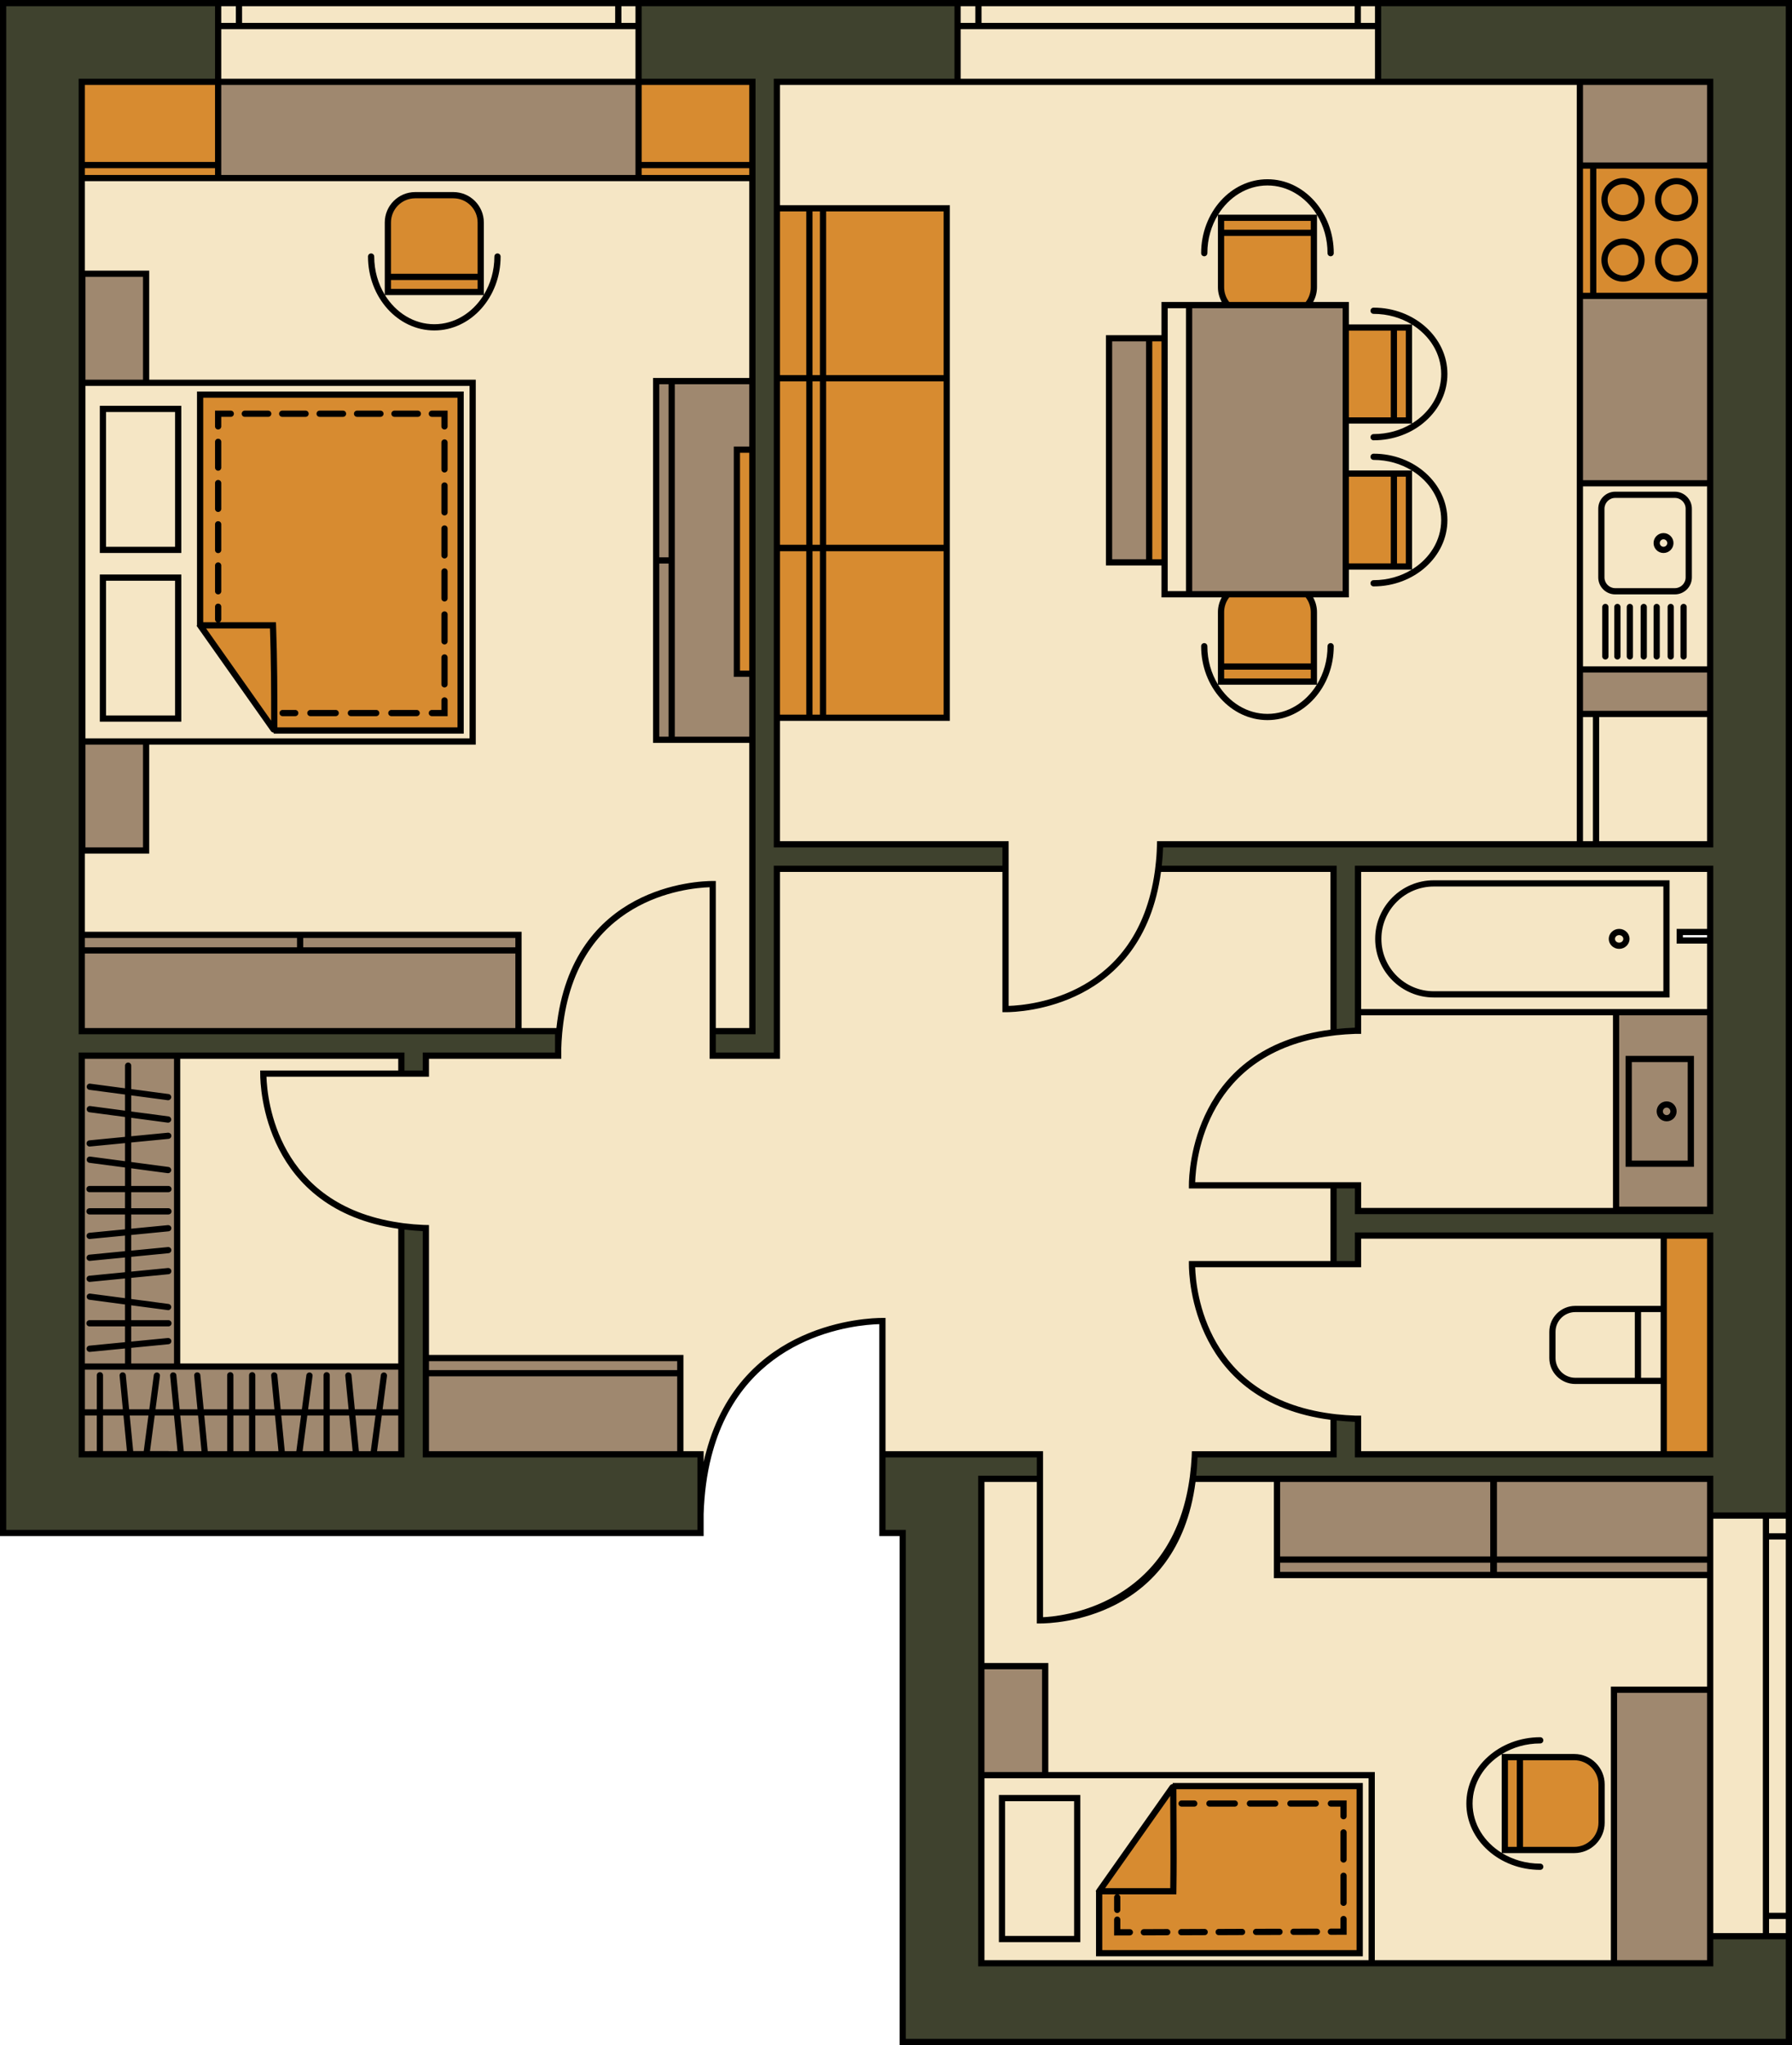 <?xml version="1.0" encoding="UTF-8"?>
<!DOCTYPE svg PUBLIC '-//W3C//DTD SVG 1.0//EN'
          'http://www.w3.org/TR/2001/REC-SVG-20010904/DTD/svg10.dtd'>
<svg height="627.5" preserveAspectRatio="xMidYMid meet" version="1.0" viewBox="0.0 0.0 550.0 627.5" width="550.0" xmlns="http://www.w3.org/2000/svg" xmlns:xlink="http://www.w3.org/1999/xlink" zoomAndPan="magnify"
><g fill="#F5E6C5" id="change1_1"
  ><path d="M301.966,601.592h118.266v-56.172H301.966V601.592z M336.773,579.746 l22.435-31.799c0.217-0.294,0.558-0.435,0.899-0.372v-0.341h57.986v52.823h-81.521 v-19.737l-0.062-0.124L336.773,579.746z M306.757,550.909h24.636v44.791h-24.636 V550.909z"
    /><path d="M308.307 552.459H329.842V594.149H308.307z"
    /><path d="M144.288,118.232H26.037v108.499h118.251V118.232z M55.464,221.242 H30.812v-44.792h24.652V221.242z M55.464,169.489H30.812v-44.807h24.652V169.489z M142.148,224.901H84.178v-0.341c-0.062,0.015-0.109,0.031-0.155,0.031 c-0.294,0-0.574-0.139-0.744-0.404l-22.713-32.171l0.077-0.154v-71.568h81.506 V224.901z"
    /><path d="M32.363 178H53.914V219.691H32.363z"
    /><path d="M32.363 126.232H53.914V167.938H32.363z"
    /><path d="M417.581,317.027h-1.55c-2.078,0.077-4.062,0.216-5.969,0.419 c-0.527,0.062-1.039,0.124-1.55,0.201 c-38.823,5.132-41.706,38.481-41.877,45.257h50.947v7.892h77.645v-59.459h-77.645 V317.027z"
    /><path d="M417.581,388.641h-50.947c0.171,6.776,3.054,40.125,41.877,45.257 c0.512,0.077,1.023,0.139,1.55,0.201c1.907,0.201,3.892,0.341,5.969,0.419 h1.55v10.915h92.281v-20.977h-26.388c-4.295,0-7.783-3.488-7.783-7.783v-8.047 c0-4.294,3.489-7.782,7.783-7.782h26.388v-20.978h-92.281V388.641z"
    /><path d="M391.162,454.503h-24.388c-5.411,42.156-43.086,43.427-47.598,43.427 h-0.775v-43.427H301.966v55.923h19.597v33.443h100.22v57.722h72.808v-83.925h29.52 v-33.644h-132.949V454.503z M492.327,547.482v11.752c0,5.039-4.109,9.147-9.148,9.147 h-22.093v-30.047h22.093C488.218,538.334,492.327,542.443,492.327,547.482z M472.73,533.187c0.419,0,0.775,0.341,0.775,0.775 c0,0.434-0.356,0.775-0.775,0.775c-11.551,0-20.946,8.357-20.946,18.62 c0,10.264,9.396,18.621,20.946,18.621c0.419,0,0.775,0.341,0.775,0.775 c0,0.434-0.356,0.775-0.775,0.775c-12.403,0-22.497-9.054-22.497-20.171 C450.233,542.241,460.326,533.187,472.73,533.187z"
    /><path d="M80.038,329.4v-0.775h42.373v-3.954H53.588v2.295 c0-0.434,0.356-0.775,0.775-0.775c0.434,0,0.775,0.341,0.775,0.775v91.553h67.273 v-41.66C81.294,370.951,80.038,333.865,80.038,329.4z"
    /><path d="M511.521,339.648c-0.729,0-1.333,0.605-1.333,1.333 c0,0.729,0.604,1.334,1.333,1.334c0.729,0,1.333-0.605,1.333-1.334 C512.855,340.253,512.25,339.648,511.521,339.648z"
    /><path d="M417.581,309.786h106.53v-20.45h-9.334v-4.155h9.334V267.336H417.581 V309.786z M440.047,270.266h72.203v35.598h-72.203 c-9.814,0-17.799-7.984-17.799-17.799 C422.248,278.251,430.233,270.266,440.047,270.266z"
    /><path d="M503.49 402.394H509.862V422.906H503.49z"
    /><path d="M477.242,408.626v8.047c0,3.426,2.791,6.233,6.233,6.233h18.465 v-20.512h-18.465C480.032,402.394,477.242,405.184,477.242,408.626z"
    /><path d="M524.111,149.054h-38.435v55.583h38.435V149.054z M493.49,201.397 c0,0.434-0.341,0.775-0.775,0.775c-0.434,0-0.775-0.341-0.775-0.775v-15.164 c0-0.434,0.341-0.775,0.775-0.775c0.434,0,0.775,0.341,0.775,0.775V201.397z M497.18,201.397c0,0.434-0.341,0.775-0.775,0.775 c-0.419,0-0.775-0.341-0.775-0.775v-15.164c0-0.434,0.357-0.775,0.775-0.775 c0.434,0,0.775,0.341,0.775,0.775V201.397z M501.009,201.397 c0,0.434-0.341,0.775-0.775,0.775c-0.419,0-0.775-0.341-0.775-0.775v-15.164 c0-0.434,0.356-0.775,0.775-0.775c0.434,0,0.775,0.341,0.775,0.775V201.397z M505.273,201.397c0,0.434-0.341,0.775-0.775,0.775 c-0.419,0-0.775-0.341-0.775-0.775v-15.164c0-0.434,0.357-0.775,0.775-0.775 c0.434,0,0.775,0.341,0.775,0.775V201.397z M509.242,201.397 c0,0.434-0.357,0.775-0.775,0.775c-0.434,0-0.775-0.341-0.775-0.775v-15.164 c0-0.434,0.341-0.775,0.775-0.775c0.419,0,0.775,0.341,0.775,0.775V201.397z M513.552,201.397c0,0.434-0.356,0.775-0.775,0.775 c-0.434,0-0.775-0.341-0.775-0.775v-15.164c0-0.434,0.341-0.775,0.775-0.775 c0.419,0,0.775,0.341,0.775,0.775V201.397z M517.506,201.397 c0,0.434-0.341,0.775-0.775,0.775c-0.434,0-0.775-0.341-0.775-0.775v-15.164 c0-0.434,0.341-0.775,0.775-0.775c0.434,0,0.775,0.341,0.775,0.775V201.397z M519.087,177.164c0,2.76-2.264,5.023-5.039,5.023h-18.311 c-2.775,0-5.023-2.263-5.023-5.023v-21.086c0-2.775,2.248-5.039,5.023-5.039 h18.311c2.775,0,5.039,2.264,5.039,5.039V177.164z"
    /><path d="M417.504 1.733H422.186V7.206H417.504z"
    /><path d="M294.679 8.757H422.186V24.338H294.679z"
    /><path d="M301.067 1.733H415.954V7.206H301.067z"
    /><path d="M294.679 1.733H299.516V7.206H294.679z"
    /><path d="M190.537 1.733H195.219V7.206H190.537z"
    /><path d="M67.728 1.733H72.565V7.206H67.728z"
    /><path d="M74.116 1.733H188.987V7.206H74.116z"
    /><path d="M67.728 8.757H195.219V24.338H67.728z"
    /><path d="M159.901,315.6h11.039c4.62-43.799,43.241-45.117,47.8-45.117 h0.775v45.117h10.636v-87.847h-29.536V116.154h29.536V55.409H25.867v27.814h19.752 v33.458h100.22v111.599H45.619v33.442H25.867v24.342H159.901V315.6z M118.272,68.262 c0-5.054,4.093-9.147,9.147-9.147h11.737c5.054,0,9.163,4.093,9.163,9.147v22.094 h-30.047V68.262z M133.296,101.208c-11.132,0-20.171-10.093-20.171-22.496 c0-0.434,0.341-0.775,0.775-0.775c0.419,0,0.775,0.341,0.775,0.775 c0,11.55,8.341,20.946,18.621,20.946c10.264,0,18.621-9.396,18.621-20.946 c0-0.434,0.341-0.775,0.775-0.775c0.419,0,0.775,0.341,0.775,0.775 C153.467,91.115,144.412,101.208,133.296,101.208z"
    /><path d="M319.951,445.433v50.931c6.698-0.17,39.458-4.186,45.211-41.861 c0.077-0.512,0.155-1.024,0.217-1.55c0.248-1.907,0.434-3.892,0.543-5.969 c0.031-0.512,0.047-1.023,0.062-1.55h42.528v-9.97 c-42.156-5.411-43.443-43.101-43.443-47.597v-0.775h43.443v-22.636h-43.443v-0.775 c0-4.496,1.287-42.187,43.443-47.598V267.336h-52.342 c-5.597,41.753-43.055,43.04-47.551,43.04h-0.775V267.336h-68.622v57.335H217.964 v-52.636c-6.884,0.186-41.102,3.147-45.459,43.566 c-0.062,0.512-0.109,1.024-0.155,1.55c-0.124,1.427-0.217,2.899-0.263,4.419 v3.101h-40.606v5.504H81.604c0.171,6.713,2.993,39.536,40.807,45.102 c0.512,0.093,1.023,0.155,1.55,0.217c1.907,0.247,3.892,0.419,5.969,0.512 c0.388,0.015,1.147,0.015,1.55,0.031v39.861h78.095v29.535h6.202v4.915 c0.217-1.147,0.465-2.279,0.729-3.364c0.14-0.527,0.264-1.039,0.419-1.55 c10.636-39.613,48.993-40.9,53.908-40.9h0.775v40.9H319.951z"
    /><path d="M309.393,308.81c6.76-0.17,39.908-3.039,45.226-41.474 c0.062-0.512,0.14-1.023,0.186-1.55c0.233-1.891,0.388-3.891,0.45-5.969 c0.016-0.171,0.047-1.365,0.047-1.55h128.825V25.888H239.221v37.257h52.125 v157.849h-52.125v37.272h70.172V308.81z M389.007,220.761 c-11.132,0-20.171-10.093-20.171-22.496c0-0.419,0.341-0.775,0.775-0.775 c0.419,0,0.775,0.357,0.775,0.775c0,11.551,8.341,20.946,18.621,20.946 c10.264,0,18.621-9.395,18.621-20.946c0-0.419,0.341-0.775,0.775-0.775 c0.419,0,0.775,0.357,0.775,0.775C409.178,210.668,400.123,220.761,389.007,220.761z M421.581,179.737c-0.434,0-0.775-0.357-0.775-0.775 c0-0.434,0.341-0.775,0.775-0.775c11.535,0,20.931-8.356,20.931-18.62 c0-10.279-9.395-18.636-20.931-18.636c-0.434,0-0.775-0.341-0.775-0.775 c0-0.419,0.341-0.775,0.775-0.775c12.403,0,22.481,9.054,22.481,20.187 C444.062,170.683,433.985,179.737,421.581,179.737z M421.581,94.573 c12.403,0,22.481,9.054,22.481,20.171c0,5.411-2.341,10.481-6.62,14.295 c-2.124,1.907-4.589,3.364-7.271,4.357c-2.698,0.992-5.597,1.519-8.589,1.519 c-0.434,0-0.775-0.341-0.775-0.775c0-0.419,0.341-0.775,0.775-0.775 c5.613,0,10.868-1.938,14.838-5.473c3.938-3.52,6.093-8.186,6.093-13.148 c0-10.264-9.395-18.62-20.931-18.62c-0.434,0-0.775-0.341-0.775-0.775 C420.806,94.929,421.147,94.573,421.581,94.573z M389.007,55.176 c11.116,0,20.171,10.093,20.171,22.496c0,0.435-0.357,0.775-0.775,0.775 c-0.434,0-0.775-0.341-0.775-0.775c0-11.55-8.357-20.946-18.621-20.946 c-10.279,0-18.621,9.396-18.621,20.946c0,0.435-0.357,0.775-0.775,0.775 c-0.434,0-0.775-0.341-0.775-0.775C368.836,65.269,377.875,55.176,389.007,55.176z M339.61,103.022h17.055V92.836H375.301c-0.837-1.38-1.318-2.993-1.318-4.713V71.471 c0-0.015,0-0.03,0-0.03V66.044h30.047v22.078c0,1.721-0.48,3.333-1.318,4.713 h11.101v6.884h19.396v30.063h-19.396v14.744h19.396v30.063h-19.396v8.511H402.713 c0.837,1.38,1.318,2.993,1.318,4.713v22.094h-30.047v-5.364 c0-0.015,0-0.015,0-0.031v-16.698c0-1.721,0.481-3.333,1.318-4.713h-18.636v-9.782 h-17.055V103.022z"
    /><path d="M358.216 94.386H364.185V181.55H358.216z"
    /><path d="M518.173,325.694h-17.52v30.575h17.52V325.694z M511.521,343.865 c-1.581,0-2.884-1.303-2.884-2.884s1.302-2.884,2.884-2.884 s2.884,1.302,2.884,2.884S513.103,343.865,511.521,343.865z"
    /><path d="M440.047,304.314h70.653v-32.497h-70.653 c-8.961,0-16.248,7.287-16.248,16.248 C423.798,297.027,431.085,304.314,440.047,304.314z M496.947,285.182 c1.659,0,3.008,1.302,3.008,2.884c0,1.581-1.349,2.883-3.008,2.883 c-1.659,0-3.008-1.302-3.008-2.883C493.94,286.484,495.288,285.182,496.947,285.182z"
    /><path d="M496.947,289.398c0.806,0,1.457-0.604,1.457-1.333 c0-0.728-0.651-1.333-1.457-1.333s-1.457,0.605-1.457,1.333 C495.49,288.794,496.141,289.398,496.947,289.398z"
    /><path d="M514.049,152.589h-18.311c-1.923,0-3.473,1.566-3.473,3.488v21.086 c0,1.907,1.55,3.473,3.473,3.473h18.311c1.923,0,3.488-1.566,3.488-3.473 v-21.086C517.537,154.155,515.971,152.589,514.049,152.589z M510.56,169.489 c-1.581,0-2.868-1.287-2.868-2.869c0-1.597,1.287-2.884,2.868-2.884 c1.597,0,2.884,1.287,2.884,2.884C513.444,168.202,512.157,169.489,510.56,169.489z"
    /><path d="M510.56,165.287c-0.729,0-1.318,0.605-1.318,1.333 c0,0.729,0.589,1.318,1.318,1.318c0.729,0,1.333-0.589,1.333-1.318 C511.893,165.892,511.289,165.287,510.56,165.287z"
    /><path d="M490.641 219.835H524.113V258.264H490.641z"
    /><path d="M485.674 219.835H489.082V258.264H485.674z"
    /><path d="M542.778 588.599H548.266V593.281H542.778z"
    /><path d="M542.778 472.163H548.266V587.049H542.778z"
    /><path d="M542.778 465.775H548.266V470.612H542.778z"
    /><path d="M525.661 465.775H541.227V593.281H525.661z"
  /></g
  ><g fill="#3F422E" id="change2_1"
  ><path d="M307.842 259.817L237.67 259.817 237.67 24.338 293.129 24.338 293.129 1.733 196.77 1.733 196.77 24.338 231.701 24.338 231.701 317.151 219.515 317.151 219.515 323.12 237.67 323.12 237.67 265.785 307.842 265.785z"
    /><path d="M129.931,377.556c-2.078-0.093-4.062-0.264-5.969-0.497v42.234 c0,0.015,0,0.015,0,0.031v14c0,0.016,0,0.016,0,0.031v13.628H24.316V323.12 h99.646v5.504h5.969v-5.504h40.606v-5.969H24.316V24.338h41.861V1.733H1.727 V469.573h212.501v-22.589h-84.296V377.556z"
    /><path d="M525.661 603.143L300.416 603.143 300.416 452.953 318.4 452.953 318.4 446.984 271.609 446.984 271.609 469.573 277.826 469.573 277.826 625.747 548.266 625.747 548.266 594.832 525.661 594.832z"
    /><path d="M423.736,1.733v22.605h101.925V259.817H356.804 c-0.062,2.077-0.217,4.062-0.434,5.969h53.691v50.11 c1.907-0.202,3.892-0.341,5.969-0.419v-49.691h109.63v106.561H416.031v-7.892 h-5.969v22.636h5.969v-8.776h109.63v68.668H416.031v-10.915 c-2.078-0.077-4.062-0.217-5.969-0.419v11.334h-42.683 c-0.078,2.077-0.217,4.062-0.434,5.969h158.717v11.272h22.605V1.733H423.736z"
  /></g
  ><g fill="#D78B30" id="change3_1"
  ><path d="M400.837,92.836c1.023-1.287,1.643-2.931,1.643-4.713V72.216 h-26.946v15.907c0,1.783,0.62,3.426,1.644,4.713H400.837z"
    /><path d="M375.534 67.595H402.48V70.666H375.534z"
    /><path d="M375.534 205.288H402.48V208.358H375.534z"
    /><path d="M428.589 146.077H431.659V173.039H428.589z"
    /><path d="M428.589 101.27H431.659V128.232H428.589z"
    /><path d="M413.814 101.27H427.039V128.232H413.814z"
    /><path d="M413.814 146.077H427.039V173.039H413.814z"
    /><path d="M402.48,187.815c0-1.783-0.62-3.426-1.659-4.713h-23.628 c-1.039,1.287-1.659,2.93-1.659,4.713v15.923h26.946V187.815z"
    /><path d="M253.376 168.946H289.795V219.444H253.376z"
    /><path d="M249.19 168.946H251.826V219.444H249.19z"
    /><path d="M239.221 168.946H247.64V219.444H239.221z"
    /><path d="M249.19 116.821H251.826V167.319H249.19z"
    /><path d="M239.221 116.821H247.64V167.319H239.221z"
    /><path d="M253.376 116.821H289.795V167.319H253.376z"
    /><path d="M253.376 64.696H289.795V115.27H253.376z"
    /><path d="M249.19 64.696H251.826V115.27H249.19z"
    /><path d="M239.221 64.696H247.64V115.27H239.221z"
    /><path d="M226.941 138.744H230.151V205.94H226.941z"
    /><path d="M196.77 51.424H230.151V53.858H196.77z"
    /><path d="M25.867 51.424H66.178V53.858H25.867z"
    /><path d="M196.77 25.888H230.151V49.873H196.77z"
    /><path d="M25.867 25.888H66.178V49.873H25.867z"
    /><path d="M359.378,559.095c-0.016-2.822-0.031-5.659-0.047-8.636 l-20.497,29.039h20.512C359.456,571.979,359.409,565.715,359.378,559.095z"
    /><path d="M360.929,559.079c0.031,6.854,0.077,13.319-0.047,21.21 l-0.016,0.76h-22.745v17.457h78.42v-49.722h-55.66 C360.882,552.381,360.898,555.746,360.929,559.079z M342.122,582.103 c0-0.419,0.341-0.775,0.775-0.775c0.419,0,0.775,0.356,0.775,0.775v3.876 c0,0.435-0.357,0.775-0.775,0.775c-0.434,0-0.775-0.341-0.775-0.775V582.103z M346.773,593.638l-4.651,0.016v-4.667c0-0.419,0.341-0.775,0.775-0.775 c0.419,0,0.775,0.356,0.775,0.775v3.101h3.085c0,0,0,0,0.015,0 c0.419,0,0.76,0.341,0.775,0.76C347.548,593.281,347.192,593.623,346.773,593.638z M358.247,593.592l-7.179,0.031c-0.419,0-0.775-0.342-0.775-0.775 c0-0.434,0.357-0.775,0.775-0.775l7.179-0.031c0.434,0,0.775,0.357,0.775,0.775 C359.022,593.25,358.68,593.592,358.247,593.592z M413.131,583.808 c0,0.435-0.341,0.775-0.775,0.775c-0.419,0-0.775-0.341-0.775-0.775v-8.295 c0-0.434,0.357-0.775,0.775-0.775c0.434,0,0.775,0.341,0.775,0.775V583.808z M413.131,570.521c0,0.434-0.341,0.775-0.775,0.775 c-0.419,0-0.775-0.341-0.775-0.775v-8.311c0-0.419,0.357-0.775,0.775-0.775 c0.434,0,0.775,0.356,0.775,0.775V570.521z M408.48,552.583h4.651v4.651 c0,0.434-0.341,0.775-0.775,0.775c-0.419,0-0.775-0.341-0.775-0.775v-3.101h-3.101 c-0.419,0-0.775-0.341-0.775-0.775C407.705,552.924,408.062,552.583,408.48,552.583z M408.48,591.902h3.101v-3.101c0-0.435,0.357-0.775,0.775-0.775 c0.434,0,0.775,0.341,0.775,0.775v4.635l-4.651,0.016 c-0.419,0-0.775-0.341-0.775-0.775C407.705,592.258,408.062,591.902,408.48,591.902z M404.961,592.692c0,0.419-0.357,0.775-0.775,0.775l-7.178,0.016 c-0.434,0-0.775-0.341-0.775-0.76c0-0.434,0.341-0.775,0.775-0.79l7.163-0.016 c0.015,0,0.015,0,0.015,0C404.604,591.917,404.961,592.258,404.961,592.692z M396.061,552.583h7.768c0.419,0,0.775,0.341,0.775,0.775 c0,0.435-0.357,0.775-0.775,0.775h-7.768c-0.434,0-0.775-0.341-0.775-0.775 C395.286,552.924,395.627,552.583,396.061,552.583z M393.472,592.723 c0,0.434-0.341,0.775-0.775,0.775l-7.179,0.015c-0.419,0-0.775-0.341-0.775-0.759 c0-0.434,0.341-0.775,0.775-0.791l7.179-0.015 C393.131,591.948,393.472,592.29,393.472,592.723z M383.627,552.583h7.768 c0.434,0,0.775,0.341,0.775,0.775c0,0.435-0.341,0.775-0.775,0.775h-7.768 c-0.419,0-0.775-0.341-0.775-0.775C382.852,552.924,383.208,552.583,383.627,552.583z M381.983,592.754c0.016,0.434-0.341,0.775-0.76,0.775l-7.178,0.031 c-0.434,0-0.775-0.357-0.775-0.775c-0.016-0.435,0.341-0.775,0.76-0.775 l7.178-0.031C381.642,591.979,381.983,592.336,381.983,592.754z M371.208,552.583 h7.768c0.419,0,0.775,0.341,0.775,0.775c0,0.435-0.357,0.775-0.775,0.775h-7.768 c-0.434,0-0.775-0.341-0.775-0.775C370.433,552.924,370.774,552.583,371.208,552.583z M362.665,552.583h3.876c0.434,0,0.775,0.341,0.775,0.775 c0,0.435-0.341,0.775-0.775,0.775h-3.876c-0.434,0-0.775-0.341-0.775-0.775 C361.89,552.924,362.231,552.583,362.665,552.583z M362.556,592.041l7.179-0.031 c0.419,0,0.775,0.357,0.775,0.775c0,0.434-0.341,0.775-0.775,0.775l-7.179,0.031 c-0.434,0-0.775-0.356-0.775-0.775C361.781,592.383,362.123,592.041,362.556,592.041z"
    /><path d="M62.906,192.637l20.497,29.054c0-10-0.016-18.837-0.372-29.054 H62.906z"
    /><path d="M62.193,191.087h22.326l0.031,0.759 c0.403,11.101,0.403,20.528,0.403,31.443v0.061h55.645v-101.506H62.193V191.087z M90.612,219.552H86.736c-0.434,0-0.775-0.342-0.775-0.775 c0-0.419,0.341-0.775,0.775-0.775h3.876c0.419,0,0.775,0.356,0.775,0.775 C91.388,219.211,91.031,219.552,90.612,219.552z M137.203,209.955 c0,0.434-0.341,0.775-0.775,0.775c-0.434,0-0.775-0.341-0.775-0.775V201.722 c0-0.434,0.341-0.775,0.775-0.775c0.434,0,0.775,0.342,0.775,0.775V209.955z M137.203,196.776c0,0.419-0.341,0.775-0.775,0.775 c-0.434,0-0.775-0.357-0.775-0.775V188.528c0-0.434,0.341-0.775,0.775-0.775 c0.434,0,0.775,0.341,0.775,0.775V196.776z M137.203,183.582 c0,0.434-0.341,0.775-0.775,0.775c-0.434,0-0.775-0.341-0.775-0.775v-8.248 c0-0.419,0.341-0.775,0.775-0.775c0.434,0,0.775,0.357,0.775,0.775V183.582z M137.203,170.388c0,0.434-0.341,0.775-0.775,0.775 c-0.434,0-0.775-0.342-0.775-0.775v-8.233c0-0.434,0.341-0.775,0.775-0.775 c0.434,0,0.775,0.341,0.775,0.775V170.388z M137.203,157.194 c0,0.434-0.341,0.775-0.775,0.775c-0.434,0-0.775-0.341-0.775-0.775v-8.232 c0-0.435,0.341-0.775,0.775-0.775c0.434,0,0.775,0.341,0.775,0.775V157.194z M137.203,144.015c0,0.419-0.341,0.775-0.775,0.775 c-0.434,0-0.775-0.357-0.775-0.775v-8.248c0-0.434,0.341-0.775,0.775-0.775 c0.434,0,0.775,0.341,0.775,0.775V144.015z M132.551,126.17h4.651v4.651 c0,0.434-0.341,0.775-0.775,0.775c-0.434,0-0.775-0.341-0.775-0.775v-3.101h-3.101 c-0.434,0-0.775-0.341-0.775-0.775C131.776,126.511,132.117,126.17,132.551,126.17z M132.551,218.002h3.101v-3.101c0-0.419,0.341-0.775,0.775-0.775 c0.434,0,0.775,0.356,0.775,0.775v4.651h-4.651c-0.434,0-0.775-0.342-0.775-0.775 C131.776,218.358,132.117,218.002,132.551,218.002z M121.063,126.17h7.178 c0.434,0,0.775,0.341,0.775,0.775c0,0.434-0.341,0.775-0.775,0.775h-7.178 c-0.419,0-0.775-0.341-0.775-0.775C120.288,126.511,120.644,126.17,121.063,126.17z M120.117,218.002h7.768c0.434,0,0.775,0.356,0.775,0.775 c0,0.434-0.341,0.775-0.775,0.775h-7.768c-0.419,0-0.775-0.342-0.775-0.775 C119.342,218.358,119.698,218.002,120.117,218.002z M109.589,126.17h7.179 c0.419,0,0.775,0.341,0.775,0.775c0,0.434-0.356,0.775-0.775,0.775h-7.179 c-0.434,0-0.775-0.341-0.775-0.775C108.814,126.511,109.155,126.17,109.589,126.17z M107.698,218.002h7.768c0.419,0,0.775,0.356,0.775,0.775 c0,0.434-0.357,0.775-0.775,0.775h-7.768c-0.434,0-0.775-0.342-0.775-0.775 C106.923,218.358,107.264,218.002,107.698,218.002z M98.101,126.17h7.178 c0.434,0,0.775,0.341,0.775,0.775c0,0.434-0.341,0.775-0.775,0.775h-7.178 c-0.434,0-0.775-0.341-0.775-0.775C97.326,126.511,97.667,126.17,98.101,126.17z M95.264,218.002h7.768c0.434,0,0.775,0.356,0.775,0.775 c0,0.434-0.341,0.775-0.775,0.775h-7.768c-0.419,0-0.775-0.342-0.775-0.775 C94.488,218.358,94.845,218.002,95.264,218.002z M86.612,126.17h7.179 c0.434,0,0.775,0.341,0.775,0.775c0,0.434-0.341,0.775-0.775,0.775h-7.179 c-0.419,0-0.775-0.341-0.775-0.775C85.837,126.511,86.193,126.17,86.612,126.17z M75.139,126.17h7.178c0.419,0,0.775,0.341,0.775,0.775 c0,0.434-0.357,0.775-0.775,0.775h-7.178c-0.434,0-0.775-0.341-0.775-0.775 C74.364,126.511,74.705,126.17,75.139,126.17z M66.178,126.17h4.651 c0.434,0,0.775,0.341,0.775,0.775c0,0.434-0.341,0.775-0.775,0.775h-3.101v3.101 c0,0.434-0.341,0.775-0.775,0.775c-0.434,0-0.775-0.341-0.775-0.775V126.17z M66.178,135.566c0-0.435,0.341-0.775,0.775-0.775 c0.434,0,0.775,0.341,0.775,0.775v7.907c0,0.418-0.341,0.775-0.775,0.775 c-0.434,0-0.775-0.357-0.775-0.775V135.566z M66.178,148.217 c0-0.434,0.341-0.775,0.775-0.775c0.434,0,0.775,0.341,0.775,0.775v7.907 c0,0.419-0.341,0.775-0.775,0.775c-0.434,0-0.775-0.357-0.775-0.775V148.217z M66.178,160.868c0-0.434,0.341-0.775,0.775-0.775 c0.434,0,0.775,0.341,0.775,0.775v7.891c0,0.435-0.341,0.775-0.775,0.775 c-0.434,0-0.775-0.341-0.775-0.775V160.868z M66.178,173.504 c0-0.419,0.341-0.775,0.775-0.775c0.434,0,0.775,0.356,0.775,0.775v7.907 c0,0.434-0.341,0.775-0.775,0.775c-0.434,0-0.775-0.341-0.775-0.775V173.504z M66.178,186.156c0-0.434,0.341-0.775,0.775-0.775 c0.434,0,0.775,0.341,0.775,0.775v3.876c0,0.434-0.341,0.775-0.775,0.775 c-0.434,0-0.775-0.341-0.775-0.775V186.156z"
    /><path d="M353.471 104.572H356.665V171.768H353.471z"
    /><path d="M139.156,60.665h-11.737c-4.186,0-7.597,3.411-7.597,7.597v15.923 h26.946V68.262C146.769,64.076,143.358,60.665,139.156,60.665z"
    /><path d="M119.823 85.735H146.769V88.805H119.823z"
    /><path d="M483.179,539.885h-15.923v26.946h15.923 c4.186,0,7.597-3.411,7.597-7.597v-11.752 C490.777,543.296,487.365,539.885,483.179,539.885z"
    /><path d="M462.636 539.885H465.706V566.831H462.636z"
    /><path d="M485.674 51.575H488.22V90.014H485.674z"
    /><path d="M489.769,51.575V90.014h34.343V51.575H489.769z M498.135,86.238 c-3.553,0-6.448-2.895-6.448-6.448c0-3.553,2.895-6.448,6.448-6.448 c3.554,0,6.449,2.895,6.449,6.448C504.583,83.343,501.688,86.238,498.135,86.238z M498.135,67.706c-3.553,0-6.448-2.895-6.448-6.448 c0-3.554,2.895-6.449,6.448-6.449c3.554,0,6.449,2.895,6.449,6.449 C504.583,64.811,501.688,67.706,498.135,67.706z M514.575,86.238 c-3.553,0-6.448-2.895-6.448-6.448c0-3.553,2.895-6.448,6.448-6.448 s6.448,2.895,6.448,6.448C521.024,83.343,518.129,86.238,514.575,86.238z M514.575,67.706c-3.553,0-6.448-2.895-6.448-6.448 c0-3.554,2.895-6.449,6.448-6.449s6.448,2.895,6.448,6.449 C521.024,64.811,518.129,67.706,514.575,67.706z"
    /><path d="M514.575,74.89c-2.701,0-4.899,2.198-4.899,4.899 c0,2.692,2.198,4.89,4.899,4.89c2.701,0,4.899-2.198,4.899-4.89 C519.475,77.088,517.277,74.89,514.575,74.89z"
    /><path d="M498.135,74.89c-2.701,0-4.899,2.198-4.899,4.899 c0,2.692,2.198,4.89,4.899,4.89c2.701,0,4.899-2.198,4.899-4.89 C503.034,77.088,500.836,74.89,498.135,74.89z"
    /><path d="M498.135,56.358c-2.701,0-4.899,2.198-4.899,4.899 c0,2.701,2.198,4.899,4.899,4.899c2.701,0,4.899-2.198,4.899-4.899 C503.034,58.556,500.836,56.358,498.135,56.358z"
    /><path d="M514.575,56.358c-2.701,0-4.899,2.198-4.899,4.899 c0,2.701,2.198,4.899,4.899,4.899c2.701,0,4.899-2.198,4.899-4.899 C519.475,58.556,517.277,56.358,514.575,56.358z"
    /><path d="M511.413 379.866H524.111V445.434H511.413z"
  /></g
  ><g fill="#9F886F" id="change4_1"
  ><path d="M496.777 311.337H524.111V370.393H496.777z"
    /><path d="M131.482 417.448H208.026V420.549H131.482z"
    /><path d="M131.482 422.1H208.026V445.434H131.482z"
    /><path d="M25.867 287.615H91.341V290.825H25.867z"
    /><path d="M92.891 287.615H158.35V290.825H92.891z"
    /><path d="M25.867 292.376H158.35V315.601H25.867z"
    /><path d="M485.676 25.888H524.111V50.029H485.676z"
    /><path d="M485.676 206.187H524.111V218.281H485.676z"
    /><path d="M485.676 91.564H524.111V147.504H485.676z"
    /><path d="M202.165 117.705H205.374V171.179H202.165z"
    /><path d="M202.165 172.729H205.374V226.203H202.165z"
    /><path d="M206.925 226.203L230.15 226.203 230.15 207.49 225.391 207.49 225.391 137.193 230.15 137.193 230.15 117.705 206.925 117.705z"
    /><path d="M67.728 25.888H195.219V53.858H67.728z"
    /><path d="M26.037 84.773H44.068V116.681H26.037z"
    /><path d="M26.037 228.281H44.068V260.173H26.037z"
    /><path d="M341.161 104.572H351.921V171.768H341.161z"
    /><path d="M365.735 94.386H412.263V181.55H365.735z"
    /><path d="M496.141 519.218H524.111V601.593H496.141z"
    /><path d="M459.257 479.279H524.111V482.473H459.257z"
    /><path d="M392.712 479.279H457.566V482.473H392.712z"
    /><path d="M301.966 511.977H320.013V543.87H301.966z"
    /><path d="M459.257 454.503H524.111V477.728H459.257z"
    /><path d="M392.712 454.503H457.566V477.728H392.712z"
    /><path d="M115.512 445.433L122.412 445.433 122.412 434.13 117.016 434.13z"
    /><path d="M109.993 445.433L113.946 445.433 115.45 434.13 108.892 434.13z"
    /><path d="M101.031 434.13L101.031 445.433 108.427 445.433 107.326 434.13z"
    /><path d="M92.675 445.433L99.481 445.433 99.481 434.13 94.163 434.13z"
    /><path d="M87.233 445.433L91.109 445.433 92.597 434.13 86.132 434.13z"
    /><path d="M78.178 434.13L78.178 445.433 85.667 445.433 84.566 434.13z"
    /><path d="M71.449 434.13H76.627V445.433H71.449z"
    /><path d="M63.604 445.433L69.899 445.433 69.899 434.13 62.503 434.13z"
    /><path d="M55.123 434.13L56.24 445.433 62.054 445.433 60.953 434.13z"
    /><path d="M47.325,434.13l-1.488,11.272h5.86 c0.047,0,0.078,0.031,0.124,0.031h2.853l-1.101-11.303H47.325z"
    /><path d="M25.867,445.433h1.473c0.031,0,0.078-0.031,0.124-0.031h2.419 v-11.272h-4.016V445.433z"
    /><path d="M31.433 434.13L31.433 445.402 39.154 445.402 38.053 434.13z"
    /><path d="M40.72 445.402L44.27 445.402 45.759 434.13 39.619 434.13z"
    /><path d="M25.867,432.58h4.016V421.944c0-0.435,0.357-0.775,0.775-0.775 c0.434,0,0.775,0.341,0.775,0.775v10.636h6.465l-1.023-10.511 c-0.031-0.419,0.279-0.806,0.698-0.837c0.434-0.016,0.806,0.263,0.853,0.682 l1.039,10.667h6.512l1.396-10.636c0.062-0.435,0.465-0.729,0.868-0.667 c0.434,0.062,0.729,0.45,0.667,0.868l-1.38,10.434h5.892l-1.023-10.511 c-0.047-0.419,0.264-0.806,0.698-0.837c0.434-0.016,0.806,0.263,0.853,0.682 l1.039,10.667h5.814l-1.023-10.511c-0.046-0.419,0.263-0.806,0.698-0.837 c0.434-0.016,0.806,0.263,0.837,0.682l1.039,10.667H69.899V421.944 c0-0.435,0.357-0.775,0.775-0.775c0.434,0,0.775,0.341,0.775,0.775v10.636h5.178 V421.944c0-0.435,0.356-0.775,0.775-0.775c0.434,0,0.775,0.341,0.775,0.775v10.636 h6.248l-1.023-10.511c-0.047-0.419,0.263-0.806,0.682-0.837 c0.419-0.016,0.806,0.263,0.853,0.682l1.039,10.667h6.822l1.411-10.636 c0.062-0.435,0.45-0.729,0.868-0.667c0.435,0.062,0.729,0.45,0.667,0.868 l-1.38,10.434h5.116V421.944c0-0.435,0.357-0.775,0.775-0.775 c0.434,0,0.775,0.341,0.775,0.775v10.636h6.155l-1.039-10.511 c-0.031-0.419,0.279-0.806,0.698-0.837c0.434-0.016,0.806,0.263,0.853,0.682 l1.039,10.667h6.915l1.411-10.636c0.046-0.435,0.45-0.729,0.868-0.667 c0.419,0.062,0.713,0.45,0.666,0.868l-1.38,10.434h5.194v-12.512H25.867V432.58z"
    /><path d="M38.549,413.541l-10.961,1.07h-0.078 c-0.388,0-0.729-0.31-0.775-0.698c-0.031-0.434,0.279-0.806,0.698-0.852 l11.116-1.085v-5.194H27.464c-0.434,0-0.775-0.341-0.775-0.775 c0-0.419,0.341-0.775,0.775-0.775h11.085v-5.147l-11.085-1.473 c-0.434-0.046-0.729-0.45-0.667-0.868c0.047-0.419,0.449-0.713,0.868-0.667 l10.884,1.442v-6.466l-10.961,1.07c-0.031,0-0.047,0.016-0.078,0.016 c-0.388,0-0.729-0.31-0.775-0.713c-0.031-0.419,0.279-0.806,0.698-0.837 l11.116-1.085v-4.884l-10.961,1.07h-0.078c-0.388,0-0.729-0.294-0.775-0.697 c-0.031-0.435,0.279-0.806,0.698-0.853l11.116-1.085v-5.148l-10.961,1.07h-0.078 c-0.388,0-0.729-0.295-0.775-0.698c-0.031-0.434,0.279-0.806,0.698-0.852 l11.116-1.085v-4.9H27.464c-0.434,0-0.775-0.341-0.775-0.775 c0-0.419,0.341-0.775,0.775-0.775h11.085v-5.287H27.464 c-0.434,0-0.775-0.341-0.775-0.775c0-0.434,0.341-0.775,0.775-0.775h11.085v-5.999 l-11.085-1.457c-0.434-0.062-0.729-0.45-0.667-0.884 c0.047-0.419,0.449-0.728,0.868-0.666l10.884,1.441v-5.953l-10.961,1.07h-0.078 c-0.388,0-0.729-0.295-0.775-0.697c-0.031-0.419,0.279-0.807,0.698-0.837 l11.116-1.085v-6.434l-11.085-1.457c-0.434-0.062-0.729-0.45-0.667-0.884 c0.047-0.419,0.449-0.713,0.868-0.666l10.884,1.441v-5.318l-11.085-1.458 c-0.434-0.061-0.729-0.449-0.667-0.868c0.047-0.435,0.449-0.744,0.868-0.667 l10.884,1.442v-7.148c0-0.434,0.357-0.775,0.775-0.775 c0.434,0,0.775,0.341,0.775,0.775v7.349l11.597,1.535 c0.419,0.047,0.729,0.434,0.667,0.868c-0.047,0.388-0.388,0.667-0.76,0.667 h-0.109l-11.396-1.504v5.302l11.597,1.535c0.419,0.062,0.729,0.45,0.667,0.883 c-0.047,0.388-0.388,0.667-0.76,0.667h-0.109l-11.396-1.519v6.077l11.473-1.116 c0.419-0.016,0.806,0.263,0.837,0.697c0.047,0.419-0.264,0.806-0.698,0.837 l-11.613,1.132v6.31l11.597,1.535c0.419,0.062,0.729,0.45,0.667,0.884 c-0.047,0.388-0.388,0.667-0.76,0.667h-0.109l-11.396-1.519v5.798h11.597 c0.434,0,0.775,0.341,0.775,0.775c0,0.435-0.341,0.775-0.775,0.775H40.099v5.287 h11.597c0.434,0,0.775,0.356,0.775,0.775c0,0.435-0.341,0.775-0.775,0.775H40.099 v4.744l11.473-1.117c0.419,0,0.806,0.279,0.837,0.698 c0.047,0.435-0.264,0.806-0.698,0.852l-11.613,1.133v5.162l11.473-1.116 c0.419-0.031,0.806,0.263,0.837,0.682c0.047,0.434-0.264,0.806-0.698,0.853 l-11.613,1.132v4.884l11.473-1.117c0.419-0.015,0.806,0.263,0.837,0.698 c0.047,0.419-0.264,0.806-0.698,0.852l-11.613,1.132v6.807l11.597,1.534 c0.419,0.062,0.729,0.45,0.667,0.868c-0.047,0.404-0.388,0.682-0.76,0.682 c-0.047,0-0.078,0-0.109-0.015l-11.396-1.504v4.946h11.597 c0.434,0,0.775,0.357,0.775,0.775c0,0.435-0.341,0.775-0.775,0.775H40.099v5.039 l11.473-1.116c0.419,0,0.806,0.279,0.837,0.697 c0.047,0.435-0.264,0.806-0.698,0.853l-11.613,1.132v5.132h13.489v-93.848H25.867 v93.848h12.682V413.541z"
  /></g
  ><g id="change5_1"
  ><path d="M356.484,183.282h18.503c-0.776,1.382-1.185,2.941-1.185,4.533v22.177 c-2.038-3.34-3.237-7.377-3.237-11.727c0-0.518-0.437-0.956-0.955-0.956 c-0.527,0-0.955,0.43-0.955,0.956c0,12.503,9.129,22.675,20.351,22.675 c11.222,0,20.351-10.173,20.351-22.675c0-0.518-0.438-0.956-0.956-0.956 c-0.527,0-0.955,0.43-0.955,0.956c0,4.35-1.199,8.387-3.237,11.728v-22.178 c0-1.59-0.409-3.151-1.183-4.533h10.967v-8.512h19.304 c-3.337,2.038-7.371,3.236-11.717,3.236c-0.535,0-0.955,0.42-0.955,0.956 c0,0.527,0.428,0.955,0.955,0.955c12.496,0,22.661-9.129,22.661-20.351 c0-11.231-10.166-20.367-22.661-20.367c-0.527,0-0.955,0.43-0.955,0.956 c0,0.535,0.42,0.955,0.955,0.955c4.344,0,8.376,1.198,11.713,3.236h-19.3 v-14.383h19.307c-3.428,2.09-7.474,3.221-11.72,3.221 c-0.527,0-0.955,0.428-0.955,0.955c0,0.535,0.42,0.955,0.955,0.955 c2.981,0,5.891-0.514,8.652-1.53c2.754-1.02,5.219-2.497,7.329-4.391 c4.309-3.841,6.681-8.966,6.681-14.431c0-11.222-10.166-20.351-22.661-20.351 c-0.527,0-0.955,0.43-0.955,0.956c0,0.535,0.42,0.955,0.955,0.955 c4.346,0,8.38,1.198,11.717,3.236h-19.304v-6.884h-10.967 c0.775-1.382,1.183-2.943,1.183-4.533V65.944 c2.038,3.34,3.237,7.378,3.237,11.728c0,0.537,0.42,0.956,0.955,0.956 c0.527,0,0.956-0.43,0.956-0.956c0-12.504-9.129-22.677-20.351-22.677 c-11.222,0-20.351,10.173-20.351,22.677c0,0.537,0.42,0.956,0.955,0.956 c0.527,0,0.955-0.43,0.955-0.956c0-4.35,1.199-8.387,3.237-11.727v22.177 c0,1.592,0.409,3.151,1.185,4.533h-18.503v10.187h-17.054v70.657h17.054V183.282z M341.341,171.588v-66.836h10.4v66.836H341.341z M431.479,146.258v26.601h-2.71 v-26.601H431.479z M426.859,146.258v26.601h-12.865v-26.601H426.859z M413.994,128.052 v-26.601h12.865v26.601H413.994z M428.769,128.052v-26.601h2.71v26.601H428.769z M375.714,70.486v-2.71h26.586v2.71H375.714z M377.264,92.655 c-1-1.289-1.549-2.895-1.549-4.533V72.396h26.586v15.727 c0,1.637-0.551,3.243-1.551,4.533H377.264z M412.083,94.567v86.804h-46.168V94.567 H412.083z M402.3,205.469v2.709h-26.586v-2.709H402.3z M400.734,183.282 c1.011,1.283,1.566,2.889,1.566,4.533v15.742h-26.586v-15.742 c0-1.645,0.555-3.251,1.565-4.533H400.734z M364.004,94.567v86.804h-5.608V94.567 H364.004z M353.652,171.588v-66.836h2.833v66.836H353.652z M389.007,219.031 c-6.268,0-11.806-3.545-15.14-8.942h30.279 C400.813,215.485,395.274,219.031,389.007,219.031z M442.332,159.566 c0,6.27-3.546,11.81-8.943,15.144v-30.3 C438.786,147.746,442.332,153.291,442.332,159.566z M442.332,114.743 c0,4.915-2.142,9.536-6.033,13.013c-0.903,0.804-1.882,1.516-2.91,2.15V99.6 C438.786,102.933,442.332,108.474,442.332,114.743z M389.007,56.907 c6.272,0,11.817,3.552,15.149,8.957h-30.3 C377.19,60.459,382.734,56.907,389.007,56.907z"
    /><path d="M30.632,221.422h25.012v-45.154H30.632V221.422z M53.733,178.18v41.331H32.544 v-41.331H53.733z"
    /><path d="M30.632,169.67h25.012v-45.168H30.632V169.67z M53.733,126.412v41.346H32.544 v-41.346H53.733z"
    /><path d="M60.462,191.82l-0.107,0.213l22.771,32.252 c0.192,0.297,0.516,0.478,0.872,0.486v0.31h58.331V120.114H60.462V191.82z M83.223,221.122L63.254,192.817h19.602C83.191,202.46,83.222,210.689,83.223,221.122z M67.908,190.032v-3.876c0-0.535-0.42-0.955-0.955-0.955 c-0.535,0-0.955,0.42-0.955,0.955v3.876c0,0.397,0.232,0.729,0.57,0.875h-4.195 v-68.883h78.044v101.146h-55.284c0-10.867-0.001-20.267-0.403-31.331l-0.038-0.932 H67.337C67.675,190.761,67.908,190.429,67.908,190.032z"
    /><path d="M66.953,159.912c-0.535,0-0.955,0.42-0.955,0.956v7.891 c0,0.535,0.42,0.955,0.955,0.955c0.535,0,0.955-0.42,0.955-0.955v-7.891 C67.908,160.332,67.488,159.912,66.953,159.912z"
    /><path d="M66.953,147.262c-0.535,0-0.955,0.42-0.955,0.955v7.908 c0,0.527,0.428,0.955,0.955,0.955s0.955-0.428,0.955-0.955v-7.908 C67.908,147.682,67.488,147.262,66.953,147.262z"
    /><path d="M66.953,172.549c-0.527,0-0.955,0.428-0.955,0.955v7.908 c0,0.535,0.42,0.955,0.955,0.955c0.535,0,0.955-0.42,0.955-0.955v-7.908 C67.908,172.977,67.48,172.549,66.953,172.549z"
    /><path d="M66.953,134.61c-0.535,0-0.955,0.42-0.955,0.956v7.906 c0,0.527,0.428,0.956,0.955,0.956s0.955-0.43,0.955-0.956v-7.906 C67.908,135.03,67.488,134.61,66.953,134.61z"
    /><path d="M70.829,125.989h-4.831v4.831c0,0.537,0.42,0.956,0.955,0.956 c0.535,0,0.955-0.42,0.955-0.956v-2.92h2.921c0.535,0,0.955-0.42,0.955-0.955 C71.784,126.409,71.365,125.989,70.829,125.989z"
    /><path d="M82.318,125.989h-7.178c-0.537,0-0.956,0.42-0.956,0.956 c0,0.535,0.42,0.955,0.956,0.955h7.178c0.527,0,0.955-0.428,0.955-0.955 S82.844,125.989,82.318,125.989z"
    /><path d="M86.612,127.901h7.178c0.535,0,0.955-0.42,0.955-0.955 c0-0.537-0.42-0.956-0.955-0.956h-7.178c-0.527,0-0.956,0.43-0.956,0.956 S86.086,127.901,86.612,127.901z"
    /><path d="M98.101,127.901h7.178c0.537,0,0.956-0.42,0.956-0.955 c0-0.537-0.42-0.956-0.956-0.956h-7.178c-0.535,0-0.955,0.42-0.955,0.956 C97.146,127.481,97.566,127.901,98.101,127.901z"
    /><path d="M109.589,127.901h7.18c0.527,0,0.955-0.428,0.955-0.955 s-0.428-0.956-0.955-0.956h-7.18c-0.535,0-0.955,0.42-0.955,0.956 C108.634,127.481,109.054,127.901,109.589,127.901z"
    /><path d="M121.064,127.901h7.178c0.535,0,0.955-0.42,0.955-0.955 c0-0.537-0.42-0.956-0.955-0.956h-7.178c-0.527,0-0.956,0.43-0.956,0.956 S120.537,127.901,121.064,127.901z"
    /><path d="M132.552,127.901h2.92v2.92c0,0.537,0.42,0.956,0.955,0.956 c0.537,0,0.956-0.42,0.956-0.956v-4.831h-4.831c-0.537,0-0.956,0.42-0.956,0.956 C131.596,127.481,132.015,127.901,132.552,127.901z"
    /><path d="M136.427,161.2c-0.535,0-0.955,0.42-0.955,0.955v8.233 c0,0.537,0.42,0.956,0.955,0.956c0.537,0,0.956-0.42,0.956-0.956v-8.233 C137.383,161.62,136.964,161.2,136.427,161.2z"
    /><path d="M136.427,148.006c-0.535,0-0.955,0.42-0.955,0.956v8.232 c0,0.535,0.42,0.955,0.955,0.955c0.537,0,0.956-0.42,0.956-0.955v-8.232 C137.383,148.425,136.964,148.006,136.427,148.006z"
    /><path d="M136.427,187.573c-0.535,0-0.955,0.42-0.955,0.955v8.249 c0,0.527,0.428,0.955,0.955,0.955s0.956-0.428,0.956-0.955v-8.249 C137.383,187.992,136.964,187.573,136.427,187.573z"
    /><path d="M136.427,134.811c-0.535,0-0.955,0.42-0.955,0.956v8.247 c0,0.527,0.428,0.955,0.955,0.955s0.956-0.428,0.956-0.955v-8.247 C137.383,135.231,136.964,134.811,136.427,134.811z"
    /><path d="M136.427,200.767c-0.535,0-0.955,0.42-0.955,0.955v8.233 c0,0.535,0.42,0.955,0.955,0.955c0.537,0,0.956-0.42,0.956-0.955v-8.233 C137.383,201.187,136.964,200.767,136.427,200.767z"
    /><path d="M136.427,174.378c-0.527,0-0.955,0.428-0.955,0.955v8.249 c0,0.535,0.42,0.955,0.955,0.955c0.537,0,0.956-0.42,0.956-0.955v-8.249 C137.383,174.807,136.954,174.378,136.427,174.378z"
    /><path d="M132.552,219.732h4.831V214.901c0-0.527-0.43-0.955-0.956-0.955 s-0.955,0.428-0.955,0.955v2.921h-2.92c-0.527,0-0.956,0.428-0.956,0.955 C131.596,219.312,132.015,219.732,132.552,219.732z"
    /><path d="M107.698,219.732h7.768c0.527,0,0.955-0.428,0.955-0.955 c0-0.518-0.437-0.955-0.955-0.955h-7.768c-0.527,0-0.955,0.428-0.955,0.955 C106.743,219.312,107.162,219.732,107.698,219.732z"
    /><path d="M120.117,219.732h7.767c0.537,0,0.956-0.42,0.956-0.955 c0-0.527-0.43-0.955-0.956-0.955h-7.767c-0.518,0-0.955,0.437-0.955,0.955 C119.162,219.304,119.59,219.732,120.117,219.732z"
    /><path d="M94.308,218.777c0,0.527,0.43,0.955,0.956,0.955h7.767 c0.537,0,0.956-0.42,0.956-0.955c0-0.527-0.43-0.955-0.956-0.955h-7.767 C94.746,217.822,94.308,218.259,94.308,218.777z"
    /><path d="M90.613,217.822h-3.876c-0.527,0-0.955,0.428-0.955,0.955 c0,0.535,0.42,0.955,0.955,0.955h3.876c0.527,0,0.955-0.428,0.955-0.955 C91.568,218.259,91.131,217.822,90.613,217.822z"
    /><path d="M331.574,550.728h-24.997v45.152h24.997V550.728z M308.488,593.969v-41.329 h21.174v41.329H308.488z"
    /><path d="M336.391,600.237h81.882v-53.184H359.927v0.327 c-0.335,0.007-0.654,0.173-0.868,0.463l-22.442,31.811l-0.314,0.534l0.087,0.173 V600.237z M339.183,579.318l19.971-28.296l0.054,9.987 c0.028,5.961,0.056,11.595-0.038,18.309H339.183z M341.942,582.103v3.875 c0,0.537,0.42,0.956,0.955,0.956c0.527,0,0.955-0.43,0.955-0.956v-3.875 c0-0.385-0.242-0.724-0.579-0.873h17.77l0.02-0.938 c0.113-7.189,0.085-13.115,0.055-19.389l-0.008-1.826 c-0.031-3.307-0.046-6.616-0.046-10.112h55.3v49.361h-78.06v-17.096h4.214 C342.179,581.378,341.942,581.712,341.942,582.103z"
    /><path d="M347.729,592.841c-0.02-0.514-0.448-0.934-0.955-0.934h-2.921v-2.92 c0-0.518-0.437-0.955-0.955-0.955c-0.527,0-0.955,0.428-0.955,0.955v4.847 l4.838-0.016C347.303,593.799,347.729,593.363,347.729,592.841z"
    /><path d="M373.348,592.118c-0.175,0.182-0.266,0.421-0.258,0.668 c0,0.527,0.428,0.955,0.956,0.955l7.177-0.031c0.255,0,0.504-0.106,0.682-0.289 c0.175-0.182,0.266-0.421,0.258-0.666c0-0.527-0.428-0.956-0.955-0.956 l-7.178,0.031C373.775,591.829,373.526,591.935,373.348,592.118z"
    /><path d="M351.07,593.803l7.177-0.031c0.535,0,0.955-0.42,0.955-0.955 c0-0.527-0.428-0.956-0.955-0.956l-7.178,0.032c-0.527,0-0.956,0.428-0.956,0.955 S350.542,593.803,351.07,593.803z"
    /><path d="M362.558,593.772l7.177-0.031c0.535,0,0.955-0.42,0.955-0.955 c0-0.518-0.437-0.956-0.955-0.956l-7.178,0.031c-0.537,0-0.956,0.42-0.956,0.956 C361.6,593.344,362.03,593.772,362.558,593.772z"
    /><path d="M384.563,592.755c0,0.518,0.428,0.94,0.955,0.94l7.178-0.016 c0.537,0,0.956-0.42,0.956-0.955c0-0.537-0.42-0.956-0.956-0.956l-7.185,0.016 C384.98,591.803,384.563,592.229,384.563,592.755z"
    /><path d="M397.001,591.753c-0.532,0.017-0.949,0.444-0.949,0.971 c0,0.518,0.428,0.94,0.955,0.94l7.178-0.015c0.518,0,0.956-0.437,0.956-0.955 c0-0.527-0.43-0.956-0.956-0.956L397.001,591.753z"
    /><path d="M408.48,593.632l4.833-0.016v-4.816c0-0.535-0.42-0.955-0.956-0.955 c-0.527,0-0.955,0.428-0.955,0.955v2.921h-2.921 c-0.518,0-0.955,0.437-0.955,0.955C407.525,593.204,407.953,593.632,408.48,593.632z"
    /><path d="M412.356,561.255c-0.518,0-0.955,0.438-0.955,0.956v8.311 c0,0.527,0.428,0.955,0.955,0.955c0.537,0,0.956-0.42,0.956-0.955v-8.311 C413.312,561.684,412.883,561.255,412.356,561.255z"
    /><path d="M412.356,574.559c-0.527,0-0.955,0.428-0.955,0.955v8.295 c0,0.527,0.428,0.955,0.955,0.955c0.537,0,0.956-0.42,0.956-0.955v-8.295 C413.312,574.978,412.893,574.559,412.356,574.559z"
    /><path d="M408.48,554.313h2.921v2.921c0,0.527,0.428,0.955,0.955,0.955 c0.537,0,0.956-0.42,0.956-0.955v-4.831h-4.833c-0.527,0-0.955,0.428-0.955,0.955 C407.525,553.885,407.953,554.313,408.48,554.313z"
    /><path d="M371.208,554.313h7.767c0.527,0,0.956-0.428,0.956-0.955 c0-0.527-0.43-0.955-0.956-0.955h-7.767c-0.537,0-0.956,0.42-0.956,0.955 C370.252,553.893,370.672,554.313,371.208,554.313z"
    /><path d="M396.061,554.313h7.767c0.527,0,0.956-0.428,0.956-0.955 c0-0.527-0.43-0.955-0.956-0.955h-7.767c-0.535,0-0.955,0.42-0.955,0.955 C395.106,553.893,395.526,554.313,396.061,554.313z"
    /><path d="M383.626,554.313h7.768c0.535,0,0.955-0.42,0.955-0.955 c0-0.535-0.42-0.955-0.955-0.955h-7.768c-0.527,0-0.955,0.428-0.955,0.955 C382.671,553.885,383.1,554.313,383.626,554.313z"
    /><path d="M362.665,554.313h3.876c0.535,0,0.955-0.42,0.955-0.955 c0-0.535-0.42-0.955-0.955-0.955h-3.876c-0.537,0-0.956,0.42-0.956,0.955 C361.709,553.893,362.129,554.313,362.665,554.313z"
    /><path d="M133.296,101.388c11.222,0,20.351-10.173,20.351-22.677 c0-0.527-0.428-0.955-0.955-0.955c-0.537,0-0.956,0.42-0.956,0.955 c0,4.349-1.198,8.386-3.236,11.725V68.261c0-5.143-4.192-9.328-9.345-9.328h-11.736 c-5.143,0-9.328,4.185-9.328,9.328v22.175c-2.038-3.339-3.236-7.376-3.236-11.725 c0-0.527-0.43-0.955-0.956-0.955c-0.535,0-0.955,0.42-0.955,0.955 C112.945,91.216,122.074,101.388,133.296,101.388z M120.003,84.004V68.261 c0-4.089,3.327-7.416,7.416-7.416h11.736c4.099,0,7.433,3.327,7.433,7.416v15.742 H120.003z M120.003,88.624V85.915h26.586v2.709H120.003z M148.434,90.535 c-3.333,5.396-8.872,8.942-15.139,8.942c-6.266,0-11.805-3.545-15.139-8.942 H148.434z"
    /><path d="M472.729,573.709c0.527,0,0.955-0.428,0.955-0.955s-0.428-0.956-0.955-0.956 c-4.349,0-8.386-1.198-11.725-3.236h22.176c5.143,0,9.328-4.185,9.328-9.328 v-11.753c0-5.143-4.185-9.328-9.328-9.328h-22.176 c3.339-2.038,7.376-3.236,11.725-3.236c0.527,0,0.955-0.43,0.955-0.956 s-0.428-0.955-0.955-0.955c-12.504,0-22.677,9.129-22.677,20.351 C450.052,564.58,460.225,573.709,472.729,573.709z M462.817,566.651v-26.586h2.709 v26.586H462.817z M467.437,566.651v-26.586h15.742c4.089,0,7.416,3.327,7.416,7.416 v11.753c0,4.089-3.327,7.416-7.416,7.416H467.437z M460.906,568.497 c-5.396-3.333-8.942-8.872-8.942-15.139c0-6.267,3.545-11.805,8.942-15.139 V568.497z"
    /><path d="M519.903,323.963h-20.981v34.036h20.981V323.963z M500.833,356.089v-30.214h17.159 v30.214H500.833z"
    /><path d="M511.522,337.917c-1.69,0-3.065,1.375-3.065,3.065 c0,1.689,1.375,3.064,3.065,3.064c1.689,0,3.064-1.375,3.064-3.064 C514.585,339.291,513.211,337.917,511.522,337.917z M512.674,340.982 c0,0.625-0.528,1.154-1.152,1.154c-0.625,0-1.154-0.528-1.154-1.154 c0-0.625,0.528-1.154,1.154-1.154C512.146,339.828,512.674,340.356,512.674,340.982z"
    /><path d="M510.56,169.67c1.69,0,3.065-1.368,3.065-3.05 c0-1.689-1.375-3.064-3.065-3.064c-1.68,0-3.048,1.375-3.048,3.064 C507.511,168.302,508.879,169.67,510.56,169.67z M509.423,166.62 c0-0.635,0.51-1.152,1.137-1.152c0.625,0,1.154,0.528,1.154,1.152 c0,0.628-0.517,1.138-1.154,1.138C509.933,167.758,509.423,167.248,509.423,166.62z"
    /><path d="M422.068,288.065c0,9.914,8.064,17.979,17.978,17.979h72.384v-35.958H440.046 C430.132,270.086,422.068,278.152,422.068,288.065z M423.978,288.065 c0-8.86,7.208-16.068,16.068-16.068h70.473v32.135H440.046 C431.186,304.133,423.978,296.925,423.978,288.065z"
    /><path d="M496.947,291.129c1.758,0,3.188-1.375,3.188-3.064 c0-1.689-1.43-3.064-3.188-3.064s-3.188,1.375-3.188,3.064 C493.759,289.754,495.189,291.129,496.947,291.129z M495.671,288.065 c0-0.637,0.572-1.154,1.276-1.154s1.278,0.517,1.278,1.154 c0,0.635-0.573,1.152-1.278,1.152S495.671,288.701,495.671,288.065z"
    /><path d="M498.135,86.418c3.655,0,6.629-2.974,6.629-6.629 c0-3.655-2.974-6.629-6.629-6.629s-6.629,2.974-6.629,6.629 C491.506,83.445,494.479,86.418,498.135,86.418z M493.416,79.789 c0-2.602,2.117-4.719,4.719-4.719s4.719,2.117,4.719,4.719 c0,2.596-2.117,4.709-4.719,4.709S493.416,82.385,493.416,79.789z"
    /><path d="M514.576,86.418c3.655,0,6.629-2.974,6.629-6.629 c0-3.655-2.974-6.629-6.629-6.629s-6.629,2.974-6.629,6.629 C507.947,83.445,510.92,86.418,514.576,86.418z M509.857,79.789 c0-2.602,2.117-4.719,4.719-4.719c2.602,0,4.719,2.117,4.719,4.719 c0,2.596-2.117,4.709-4.719,4.709C511.974,84.498,509.857,82.385,509.857,79.789z"
    /><path d="M498.135,67.887c3.655,0,6.629-2.974,6.629-6.629 c0-3.655-2.974-6.629-6.629-6.629s-6.629,2.974-6.629,6.629 C491.506,64.913,494.479,67.887,498.135,67.887z M493.416,61.258 c0-2.603,2.117-4.72,4.719-4.72s4.719,2.117,4.719,4.72 c0,2.602-2.117,4.719-4.719,4.719S493.416,63.86,493.416,61.258z"
    /><path d="M514.576,67.887c3.655,0,6.629-2.974,6.629-6.629 c0-3.655-2.974-6.629-6.629-6.629s-6.629,2.974-6.629,6.629 C507.947,64.913,510.92,67.887,514.576,67.887z M509.857,61.258 c0-2.603,2.117-4.72,4.719-4.72c2.602,0,4.719,2.117,4.719,4.72 c0,2.602-2.117,4.719-4.719,4.719C511.974,65.977,509.857,63.86,509.857,61.258z"
    /><path d="M495.739,182.367h18.31c2.878,0,5.219-2.334,5.219-5.203v-21.085 c0-2.878-2.341-5.219-5.219-5.219h-18.31c-2.869,0-5.205,2.341-5.205,5.219v21.085 C490.534,180.033,492.869,182.367,495.739,182.367z M492.445,177.163v-21.085 c0-1.824,1.478-3.309,3.293-3.309h18.31c1.824,0,3.307,1.485,3.307,3.309v21.085 c0,1.816-1.483,3.293-3.307,3.293h-18.31 C493.923,180.457,492.445,178.979,492.445,177.163z"
    /><path d="M516.731,185.278c-0.535,0-0.955,0.42-0.955,0.955v15.163 c0,0.535,0.42,0.955,0.955,0.955s0.955-0.42,0.955-0.955V186.233 C517.686,185.698,517.266,185.278,516.731,185.278z"
    /><path d="M512.777,185.278c-0.535,0-0.955,0.42-0.955,0.955v15.163 c0,0.535,0.42,0.955,0.955,0.955c0.527,0,0.956-0.428,0.956-0.955V186.233 C513.733,185.706,513.304,185.278,512.777,185.278z"
    /><path d="M508.466,185.278c-0.535,0-0.955,0.42-0.955,0.955v15.163 c0,0.535,0.42,0.955,0.955,0.955c0.527,0,0.956-0.428,0.956-0.955V186.233 C509.423,185.706,508.993,185.278,508.466,185.278z"
    /><path d="M504.497,185.278c-0.527,0-0.955,0.428-0.955,0.955v15.163 c0,0.527,0.428,0.955,0.955,0.955c0.537,0,0.956-0.42,0.956-0.955V186.233 C505.454,185.698,505.034,185.278,504.497,185.278z"
    /><path d="M500.235,185.278c-0.527,0-0.956,0.428-0.956,0.955v15.163 c0,0.527,0.43,0.955,0.956,0.955c0.535,0,0.955-0.42,0.955-0.955V186.233 C501.19,185.698,500.77,185.278,500.235,185.278z"
    /><path d="M496.405,185.278c-0.527,0-0.955,0.428-0.955,0.955v15.163 c0,0.527,0.428,0.955,0.955,0.955c0.535,0,0.955-0.42,0.955-0.955V186.233 C497.36,185.698,496.94,185.278,496.405,185.278z"
    /><path d="M492.714,185.278c-0.535,0-0.955,0.42-0.955,0.955v15.163 c0,0.535,0.42,0.955,0.955,0.955c0.537,0,0.956-0.42,0.956-0.955V186.233 C493.671,185.698,493.251,185.278,492.714,185.278z"
    /><path d="M0,0v471.301h215.958v-6.777c0.204-6.294,0.99-12.18,2.337-17.496 l0.07-0.275c0.11-0.425,0.217-0.847,0.345-1.272 c9.984-36.103,43.942-39.009,51.165-39.212v65.032h6.216v156.177H550V0H0z M67.905,7.03v-5.12h4.481v5.12H67.905z M74.296,7.03v-5.12h114.511v5.12 H74.296z M190.717,7.03v-5.12h4.326v5.12H190.717z M67.905,24.159V8.94h127.137 v15.218H67.905z M67.905,53.68V26.067h127.137v27.612H67.905z M294.859,7.03v-5.12 h4.481v5.12H294.859z M301.25,7.03v-5.12h114.521v5.12H301.25z M417.68,7.03 v-5.12h4.326v5.12H417.68z M294.859,24.159V8.94h127.147v15.218H294.859z M65.995,51.601v2.079H26.048v-2.079H65.995z M65.995,26.067v23.623H26.048V26.067 H65.995z M196.951,53.68v-2.079h33.014v2.079H196.951z M196.951,49.691V26.067h33.014 v23.623H196.951z M209.761,445.253V415.713h-78.098v-39.845l-0.172-0.008 c-0.199-0.008-0.478-0.013-0.758-0.018c-0.296-0.004-0.592-0.01-0.793-0.02 c-1.973-0.083-3.979-0.252-5.957-0.501l-0.318-0.041 c-0.42-0.053-0.817-0.104-1.228-0.183c-37.385-5.503-40.435-37.802-40.652-44.741 h49.878v-5.509h40.608v-3.275c0.034-1.375,0.12-2.816,0.261-4.403l0.028-0.311 c0.037-0.417,0.072-0.82,0.127-1.234c4.305-39.932,37.887-43.174,45.099-43.404 v52.628h21.613v-57.329h68.259v43.038h0.965c4.288,0,42.008-1.206,47.707-43.038 h52.005v48.403c-42.227,5.512-43.445,43.445-43.445,47.757v0.955h43.445v22.277 h-43.445v0.954c0,4.312,1.218,42.245,43.445,47.757v9.635h-42.532l-0.003,0.177 c-0.01,0.52-0.028,1.031-0.058,1.542c-0.099,1.923-0.276,3.874-0.541,5.961 c-0.068,0.521-0.145,1.034-0.223,1.545c-2.428,15.911-9.884,27.642-22.16,34.867 c-10.394,6.116-20.822,6.764-22.688,6.832v-50.925h-48.344v-40.898h-0.955 c-4.407,0-43.372,1.151-54.074,41.029c-0.1,0.33-0.187,0.659-0.276,0.99 c-0.049,0.186-0.099,0.372-0.152,0.566c-0.137,0.565-0.259,1.1-0.37,1.61 v-3.298H209.761z M207.842,422.279v22.974h-76.179v-22.974H207.842z M131.663,420.369 v-2.737h76.179v2.737H131.663z M26.222,116.498V84.956h17.668v31.542H26.222z M202.345,171.001v-53.115h2.854v53.115H202.345z M202.345,226.026v-53.115h2.854 v53.115H202.345z M229.965,207.67v18.355h-22.857V117.886h22.857v19.13h-4.754 v70.655H229.965z M229.965,138.926v66.835h-2.844v-66.835H229.965z M239.399,115.086 V64.875h8.063v50.21H239.399z M239.399,167.137v-50.133h8.063v50.133H239.399z M239.399,219.267v-50.143h8.063v50.143H239.399z M249.372,115.086V64.875h2.273v50.21 H249.372z M249.372,167.137v-50.133h2.273v50.133H249.372z M249.372,219.267v-50.143 h2.273v50.143H249.372z M253.555,115.086V64.875h36.064v50.21H253.555z M253.555,167.137v-50.133h36.064v50.133H253.555z M253.555,219.267v-50.143h36.064 v50.143H253.555z M367.15,452.777c0.187-1.735,0.318-3.576,0.397-5.613h42.697 V435.846c1.833,0.19,3.716,0.324,5.603,0.399v10.919h109.995v-69.028H415.848v8.773 h-5.603v-22.277h5.603v7.891h109.995V265.607H415.848v49.698 c-1.996,0.077-3.833,0.206-5.603,0.389V265.607h-53.668 c0.214-1.947,0.345-3.788,0.4-5.613h168.867V24.159H423.916V1.91h124.174 v462.137h-22.247v-11.27H367.15z M392.894,477.544v-22.857h64.492v22.857H392.894z M392.894,482.289v-2.826h64.492v2.826H392.894z M271.786,469.392v-22.229h46.434 v5.613h-17.989v150.544h225.612v-8.308h22.247v30.556H278.002V469.392H271.786z M158.171,287.792v2.854h-65.102v-2.854H158.171z M26.222,226.548V118.408h117.89 V226.548H26.222z M69.724,434.314v10.939h-5.96l-1.059-10.939H69.724z M29.706,434.314v10.911h-2.24c-0.056,0-0.104,0.016-0.127,0.028h-1.292v-10.939 H29.706z M40.281,413.549l11.449-1.117c0.539-0.061,0.916-0.523,0.858-1.044 c-0.035-0.493-0.472-0.865-1.014-0.865l-11.293,1.094v-4.655h11.419 c0.527,0,0.955-0.428,0.955-0.955c0-0.518-0.437-0.955-0.955-0.955H40.281v-4.561 l11.16,1.469c0.059,0.025,0.116,0.025,0.162,0.025 c0.479,0,0.89-0.373,0.932-0.838c0.039-0.242-0.021-0.486-0.169-0.689 c-0.154-0.207-0.387-0.347-0.642-0.382l-11.443-1.518v-6.485l11.445-1.118 c0.258-0.021,0.489-0.144,0.652-0.344c0.163-0.199,0.238-0.449,0.21-0.699 c-0.034-0.497-0.456-0.865-1.002-0.865c-0.01,0-0.02,0-0.03,0.001l-11.276,1.103 v-4.527l11.449-1.118c0.258-0.028,0.489-0.151,0.649-0.344 c0.162-0.197,0.235-0.448,0.208-0.699c-0.035-0.48-0.456-0.848-0.961-0.848 c-0.024,0-0.048,0-0.07,0.003l-11.276,1.094v-4.799l11.449-1.117 c0.258-0.028,0.489-0.151,0.649-0.345c0.162-0.197,0.235-0.448,0.208-0.699 c-0.035-0.493-0.47-0.863-1.03-0.863c-0.001,0-0.001,0-0.001,0l-11.276,1.094 v-4.367h11.419c0.527,0,0.955-0.428,0.955-0.955c0-0.517-0.437-0.954-0.955-0.954 H40.281v-4.927h11.419c0.527,0,0.955-0.428,0.955-0.954 c0-0.527-0.428-0.955-0.955-0.955H40.281v-5.415l11.215,1.495h0.107 c0.479,0,0.889-0.365,0.932-0.82c0.039-0.254-0.023-0.504-0.175-0.71 c-0.152-0.204-0.385-0.342-0.637-0.378l-11.443-1.518v-5.992l11.446-1.107 c0.258-0.023,0.492-0.147,0.655-0.348c0.161-0.197,0.234-0.444,0.206-0.686 c-0.034-0.493-0.455-0.865-0.979-0.865c-0.017,0-0.035,0-0.052,0.001 l-11.276,1.093v-5.667l11.215,1.495h0.107c0.479,0,0.889-0.365,0.932-0.82 c0.082-0.52-0.28-1.011-0.811-1.097l-11.443-1.509v-4.943l11.215,1.485h0.107 c0.479,0,0.889-0.365,0.932-0.82c0.041-0.256-0.024-0.51-0.179-0.714 c-0.154-0.203-0.385-0.335-0.632-0.365l-11.443-1.518v-7.191 c0-0.527-0.428-0.955-0.955-0.955c-0.517,0-0.955,0.438-0.955,0.955v6.95 l-10.67-1.414c-0.248-0.047-0.501,0.015-0.707,0.166 c-0.208,0.156-0.347,0.396-0.376,0.654c-0.034,0.249,0.03,0.496,0.182,0.696 c0.155,0.204,0.383,0.335,0.642,0.37l10.929,1.441v4.951l-10.683-1.416 c-0.511-0.066-1.01,0.311-1.071,0.823c-0.034,0.259,0.031,0.513,0.185,0.716 c0.154,0.204,0.38,0.335,0.639,0.369l10.929,1.441v6.108l-10.952,1.069 c-0.523,0.048-0.909,0.514-0.859,1.038c0.046,0.49,0.458,0.861,0.954,0.861 l10.857-1.056v5.55l-10.678-1.416c-0.249-0.032-0.508,0.035-0.713,0.194 c-0.204,0.158-0.332,0.382-0.362,0.628c-0.07,0.531,0.29,1.011,0.824,1.094 l10.929,1.431v5.665H27.466c-0.535,0-0.955,0.42-0.955,0.955 c0,0.535,0.42,0.954,0.955,0.954h10.905v4.927H27.466 c-0.527,0-0.955,0.428-0.955,0.954c0,0.535,0.42,0.955,0.955,0.955h10.905v4.557 l-10.956,1.068c-0.525,0.061-0.901,0.521-0.855,1.048 c0.046,0.49,0.458,0.861,0.954,0.861l10.857-1.047v4.779l-10.955,1.069 c-0.527,0.059-0.904,0.523-0.856,1.059c0.048,0.482,0.466,0.859,0.954,0.859 l10.857-1.056v4.527l-10.948,1.068c-0.249,0.018-0.476,0.134-0.639,0.325 c-0.166,0.194-0.248,0.451-0.224,0.704c0.048,0.494,0.466,0.88,0.954,0.88 l10.857-1.066v6.054l-10.683-1.407c-0.531-0.059-1.01,0.307-1.071,0.814 c-0.035,0.256,0.035,0.52,0.193,0.721c0.156,0.2,0.382,0.324,0.631,0.352 l10.929,1.451v4.813H27.466c-0.527,0-0.955,0.428-0.955,0.955 c0,0.535,0.42,0.955,0.955,0.955h10.905v4.846l-10.955,1.069 c-0.52,0.058-0.903,0.528-0.856,1.049c0.048,0.487,0.468,0.869,0.954,0.869 l10.857-1.056v4.598H26.048V324.846h27.36v93.491H40.281V413.549z M122.23,434.314 v10.939h-6.508l1.454-10.939H122.23z M99.302,434.314v10.939h-6.42l1.442-10.939 H99.302z M118.775,422.17c0.061-0.521-0.308-1.002-0.821-1.072 c-0.266-0.038-0.523,0.037-0.725,0.199c-0.197,0.156-0.318,0.382-0.341,0.624 l-1.393,10.476h-6.591l-1.031-10.497c-0.044-0.489-0.475-0.851-1.018-0.851 c-0.01,0-0.02,0-0.03,0.001c-0.51,0.046-0.896,0.51-0.859,1.04l1.027,10.307 H101.212v-10.452c0-0.535-0.42-0.955-0.955-0.955 c-0.527,0-0.955,0.428-0.955,0.955v10.452h-4.736l1.358-10.222 c0.035-0.254-0.031-0.504-0.186-0.707c-0.155-0.204-0.382-0.335-0.635-0.369 c-0.524-0.063-0.993,0.287-1.076,0.823l-1.383,10.476h-6.505l-1.02-10.501 c-0.058-0.486-0.487-0.847-1.018-0.847c-0.01,0-0.02,0-0.028,0 c-0.255,0.024-0.485,0.145-0.647,0.345c-0.162,0.199-0.234,0.448-0.204,0.694 l1.006,10.308h-5.865v-10.452c0-0.527-0.428-0.955-0.955-0.955 c-0.532,0-0.965,0.428-0.965,0.955v10.452h-4.81v-10.452 c0-0.527-0.428-0.955-0.955-0.955c-0.525,0-0.954,0.428-0.954,0.955v10.452h-7.209 l-1.028-10.493c-0.035-0.492-0.458-0.855-1-0.855c-0.01,0-0.018,0-0.028,0 c-0.261,0.024-0.493,0.146-0.656,0.348c-0.162,0.197-0.234,0.445-0.204,0.692 l1.006,10.308h-5.457l-1.02-10.501c-0.058-0.494-0.479-0.847-1.018-0.847 c-0.008,0-0.018,0-0.028,0c-0.261,0.024-0.493,0.146-0.656,0.348 c-0.162,0.197-0.234,0.445-0.204,0.692l0.996,10.308h-5.482l1.347-10.219 c0.041-0.247-0.021-0.496-0.172-0.7c-0.154-0.207-0.386-0.344-0.638-0.379 c-0.248-0.032-0.503,0.035-0.706,0.187c-0.204,0.156-0.337,0.382-0.37,0.635 l-1.373,10.476h-6.195l-1.02-10.501c-0.058-0.503-0.476-0.866-1.048-0.845 c-0.511,0.046-0.897,0.51-0.859,1.038l0.997,10.308h-6.079v-10.452 c0-0.535-0.42-0.955-0.955-0.955c-0.527,0-0.955,0.428-0.955,0.955v10.452h-3.658 v-12.149h96.182v12.149h-4.803L118.775,422.17z M47.482,434.314h5.923l1.069,10.939 l-2.654-0.003c-0.028-0.01-0.069-0.025-0.12-0.025H46.038L47.482,434.314z M31.616,434.314h6.279l1.058,10.911h-7.337V434.314z M60.793,434.314l1.059,10.939 h-5.447l-1.079-10.939H60.793z M78.362,434.314h6.037l1.068,10.939h-7.105V434.314z M101.212,434.314h5.95l1.069,10.939H101.212V434.314z M45.549,434.314l-1.433,10.911 h-3.233l-1.069-10.911H45.549z M76.442,434.314v10.939h-4.81v-10.939H76.442z M92.393,434.314l-1.444,10.939h-3.551l-1.069-10.939H92.393z M115.243,434.314 l-1.452,10.939h-3.64l-1.058-10.939H115.243z M122.23,377.01v41.326h-66.912V324.846 h66.912v3.599H79.86v0.955C79.86,333.646,81.047,371.004,122.23,377.01z M501.76,422.723h-18.285c-3.338,0-6.054-2.712-6.054-6.046v-8.056 c0-3.334,2.716-6.046,6.054-6.046h18.285V422.723z M475.511,408.622v8.056 c0,4.386,3.572,7.956,7.964,7.956h26.204v20.62h-91.921V434.341h-1.723 c-2.006-0.075-4.009-0.218-5.951-0.424c-0.582-0.063-1.066-0.12-1.545-0.194 c-38.442-5.081-41.505-37.864-41.714-44.906h50.933v-8.771h91.921v20.62h-26.204 C479.083,400.666,475.511,404.235,475.511,408.622z M509.679,402.576v20.147h-6.01 v-20.147H509.679z M511.589,445.253v-65.208h12.343v65.208H511.589z M523.933,311.514 v58.701h-26.973v-58.701H523.933z M523.933,289.515v20.089H417.758v-42.087h106.175 v17.485h-9.335v4.513H523.933z M523.933,286.91v0.696h-7.425v-0.696H523.933z M416.028,317.208h1.73v-5.693h77.292v59.099h-77.292v-7.891h-50.933 c0.208-7.04,3.272-39.815,41.717-44.897c0.375-0.058,0.755-0.104,1.145-0.152 l0.397-0.051C411.957,317.423,413.904,317.286,416.028,317.208z M523.933,519.394 v82.016h-27.612v-82.016H523.933z M523.933,484.208v33.276h-29.523v83.926h-72.451 v-57.717H321.747v-33.452h-19.596v-55.555h16.069v43.425h0.955 c4.312,0,42.246-1.217,47.757-43.425h24.052v29.521H523.933z M302.151,543.694v-31.533 h17.676v31.533H302.151z M420.05,545.604v55.807H302.151v-55.807H420.05z M459.441,482.289v-2.826h64.492v2.826H459.441z M459.441,477.544v-22.857h64.492 v22.857H459.441z M483.944,258.084H355.121v0.18c0,0.197-0.03,1.379-0.049,1.544 c-0.055,2.003-0.204,4.006-0.444,5.963c-0.031,0.327-0.072,0.649-0.113,0.97 c-0.025,0.193-0.049,0.385-0.072,0.57c-5.272,38.06-37.866,41.102-44.866,41.311 v-50.539h-70.178v-36.906h52.13V62.965h-52.13V26.067H483.944V258.084z M292.95,24.159h-55.462v235.835h70.169v5.613h-70.169v57.329h-17.793v-5.603h12.19 V24.159h-34.934V1.91h95.999V24.159z M229.965,115.976h-29.531v111.96h29.531 v87.487h-10.27v-45.12h-0.955c-4.417,0-43.245,1.268-47.964,45.12h-10.695V285.882 H26.048v-23.981h19.753v-33.443h100.222V116.498H45.8V83.046H26.048V55.59h203.918 V115.976z M26.222,259.991v-31.533h17.668v31.533H26.222z M26.048,290.646v-2.854 h65.112v2.854H26.048z M26.048,315.423v-22.867h132.124v22.867H26.048z M65.995,24.159H24.139v293.174h146.212v5.603h-40.598v5.509h-5.613v-5.509H24.139 v124.227h100.001v-69.904c1.893,0.227,3.733,0.382,5.613,0.473v69.431h84.295 v22.229H1.91V1.91h64.085V24.159z M525.843,593.104V465.957h15.208v127.147H525.843 z M523.933,220.015v38.068H490.821V220.015H523.933z M488.901,220.015v38.068h-3.047 V220.015H488.901z M523.933,206.363v11.732h-38.078v-11.732H523.933z M523.933,149.237 v55.216h-38.078v-55.216H523.933z M485.854,89.834V51.756h2.185v38.078H485.854z M523.933,91.744v55.584h-38.078V91.744H523.933z M523.933,51.756v38.078h-33.983 V51.756H523.933z M523.933,26.067v23.778h-38.078V26.067H523.933z M548.09,588.778 v4.326h-5.13v-4.326H548.09z M548.09,472.348v114.521h-5.13V472.348H548.09z M548.09,465.957v4.471h-5.13v-4.471H548.09z"
  /></g
></svg
>
